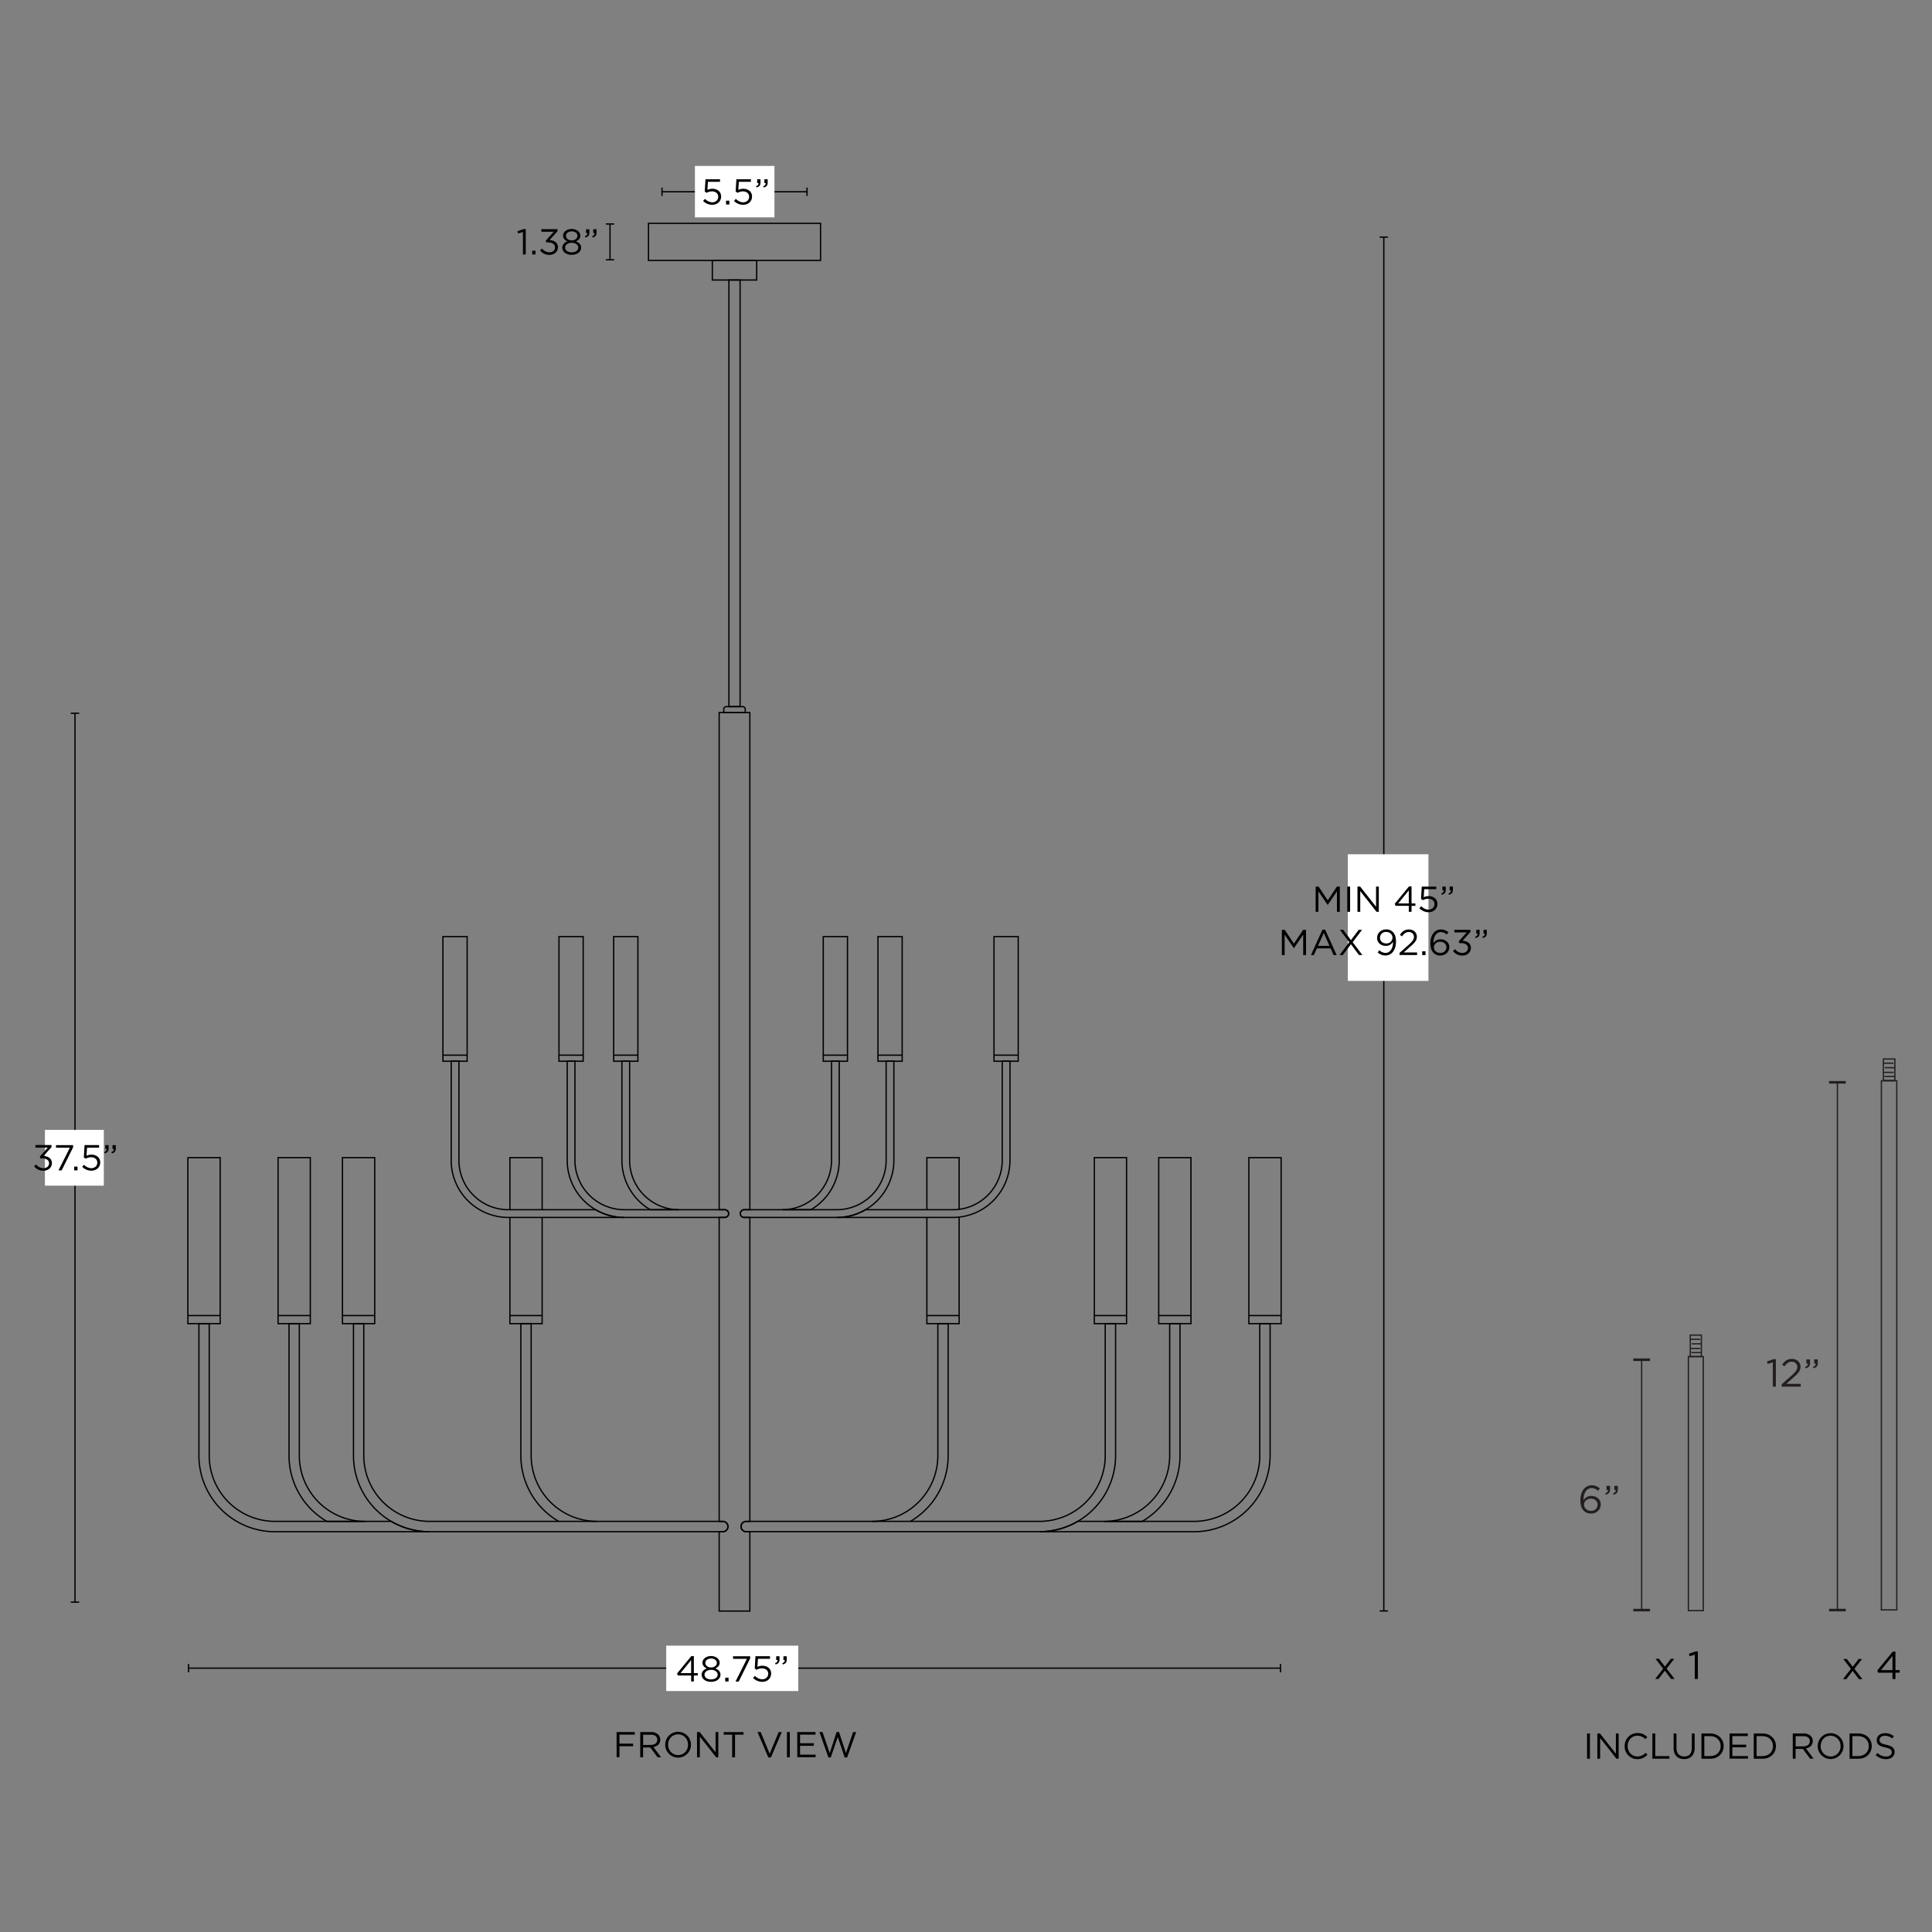 <svg viewBox="0 0 1500 1500" height="1500" width="1500" xmlns="http://www.w3.org/2000/svg"><rect x="0" y="0" width="1500" height="1500" fill="#808080" stroke="none"/><defs><style>.cls-1,.cls-3{fill:none;stroke-miterlimit:10;}.cls-1{stroke:#231f20;}.cls-2{fill:#231f20;}.cls-3{stroke:#000;}.cls-4{fill:#fff;}</style></defs><g data-name="Layer 8" id="Layer_8"><path d="M1232.19,1345.87h2.22v19.6h-2.22Z"></path><path d="M1240.15,1345.87h2.07l12.35,15.71v-15.71h2.15v19.6H1255l-12.66-16.07v16.07h-2.15Z"></path><path d="M1261.4,1355.73v-.06a9.87,9.87,0,0,1,9.91-10.13,10.21,10.21,0,0,1,7.64,3.1l-1.51,1.63a8.51,8.51,0,0,0-6.16-2.69c-4.34,0-7.59,3.53-7.59,8v.05c0,4.54,3.28,8.09,7.59,8.09a8.52,8.52,0,0,0,6.33-2.82l1.46,1.42a10.2,10.2,0,0,1-7.84,3.45A9.77,9.77,0,0,1,1261.4,1355.73Z"></path><path d="M1282.93,1345.87h2.21v17.56h11v2h-13.24Z"></path><path d="M1299.39,1357.27v-11.4h2.22v11.26c0,4.23,2.24,6.61,6,6.61s5.91-2.19,5.91-6.47v-11.4h2.21v11.23c0,5.71-3.28,8.68-8.18,8.68S1299.39,1362.81,1299.39,1357.27Z"></path><path d="M1321,1345.87h6.81c6.16,0,10.41,4.23,10.41,9.75v.05c0,5.52-4.25,9.8-10.41,9.8H1321Zm6.81,17.56c5,0,8.12-3.36,8.12-7.7v-.06c0-4.34-3.17-7.75-8.12-7.75h-4.59v15.51Z"></path><path d="M1342.85,1345.87H1357v2h-12v6.69h10.7v2h-10.7v6.86h12.1v2h-14.31Z"></path><path d="M1361.61,1345.87h6.8c6.16,0,10.42,4.23,10.42,9.75v.05c0,5.52-4.26,9.8-10.42,9.8h-6.8Zm6.8,17.56c5,0,8.12-3.36,8.12-7.7v-.06c0-4.34-3.16-7.75-8.12-7.75h-4.59v15.51Z"></path><path d="M1391.9,1345.87h8.43a7.72,7.72,0,0,1,5.57,2,5.4,5.4,0,0,1,1.52,3.87v0c0,3.25-2.24,5.15-5.32,5.71l6,8h-2.72l-5.68-7.61h-5.6v7.61h-2.22Zm8.24,10c2.94,0,5-1.51,5-4v-.06c0-2.41-1.85-3.86-5-3.86h-6v7.95Z"></path><path d="M1411.28,1355.73v-.06a10,10,0,1,1,20-.05v.05a10,10,0,1,1-20,.06Zm17.7,0v-.06a7.79,7.79,0,0,0-7.73-8.09c-4.48,0-7.67,3.58-7.67,8v.05a7.79,7.79,0,0,0,7.72,8.09A7.7,7.7,0,0,0,1429,1355.73Z"></path><path d="M1436,1345.87h6.8c6.16,0,10.42,4.23,10.42,9.75v.05c0,5.52-4.26,9.8-10.42,9.8H1436Zm6.8,17.56c5,0,8.12-3.36,8.12-7.7v-.06c0-4.34-3.16-7.75-8.12-7.75h-4.59v15.51Z"></path><path d="M1456.28,1362.62l1.37-1.63a9.31,9.31,0,0,0,6.72,2.77c2.63,0,4.37-1.4,4.37-3.33v0c0-1.82-1-2.86-5.1-3.73-4.51-1-6.58-2.43-6.58-5.65v-.06c0-3.08,2.72-5.35,6.44-5.35a10.21,10.21,0,0,1,6.89,2.41l-1.29,1.71a8.58,8.58,0,0,0-5.66-2.13c-2.54,0-4.17,1.4-4.17,3.16v.06c0,1.85,1,2.88,5.32,3.81s6.39,2.55,6.39,5.54v.06c0,3.36-2.8,5.54-6.7,5.54A11.45,11.45,0,0,1,1456.28,1362.62Z"></path><rect transform="translate(2297.22 -636.19) rotate(90)" height="8.93" width="16.57" y="826.05" x="1458.42" class="cls-1"></rect><rect height="410.75" width="11.96" y="839.18" x="1460.69" class="cls-1"></rect><line y2="825.45" x2="1470.08" y1="825.45" x1="1462.19" class="cls-1"></line><line y2="828.96" x2="1463.38" y1="828.96" x1="1471.02" class="cls-1"></line><line y2="832.58" x2="1470.22" y1="832.58" x1="1462.12" class="cls-1"></line><line y2="835.74" x2="1463.13" y1="835.74" x1="1471.34" class="cls-1"></line><line y2="1250.05" x2="1426.57" y1="840.31" x1="1426.57" class="cls-1"></line><rect height="2" width="13" y="839.31" x="1420.07" class="cls-2"></rect><rect height="2" width="13" y="1249.05" x="1420.07" class="cls-2"></rect><path d="M1376.39,1057.73l-4,1.24-.57-1.94,5.19-1.79h1.78v21.38h-2.4Z" class="cls-2"></path><path d="M1383.28,1074.77l7.7-6.79c.81-.73,1.5-1.39,2.06-2a12.31,12.31,0,0,0,1.37-1.66,6.24,6.24,0,0,0,.75-1.51,4.72,4.72,0,0,0,.25-1.53,4,4,0,0,0-.35-1.69,3.94,3.94,0,0,0-.93-1.27,4.05,4.05,0,0,0-1.36-.82,4.8,4.8,0,0,0-1.64-.29,5.23,5.23,0,0,0-3.12.93,11.27,11.27,0,0,0-2.58,2.71l-1.76-1.27a18.11,18.11,0,0,1,1.49-1.91,7.92,7.92,0,0,1,1.65-1.43,7.24,7.24,0,0,1,2-.88,9.57,9.57,0,0,1,2.5-.3,7.54,7.54,0,0,1,2.64.45,6.52,6.52,0,0,1,2.09,1.26,5.6,5.6,0,0,1,1.37,1.9,5.9,5.9,0,0,1,.48,2.39v.06a7,7,0,0,1-.31,2.14,7.83,7.83,0,0,1-1,1.94,13.53,13.53,0,0,1-1.67,2c-.68.67-1.48,1.4-2.41,2.21l-5.67,5h11.25v2.18h-14.83Z" class="cls-2"></path><path d="M1401.53,1061.22a3.69,3.69,0,0,0,1.64-1,2.2,2.2,0,0,0,.4-1.59h-1.1v-3.19h2.79v2.73a4.21,4.21,0,0,1-.82,2.81,4.64,4.64,0,0,1-2.54,1.35Zm6.07,0a3.75,3.75,0,0,0,1.64-1,2.19,2.19,0,0,0,.39-1.59h-1.09v-3.19h2.79v2.73a4.21,4.21,0,0,1-.82,2.81,4.71,4.71,0,0,1-2.55,1.35Z" class="cls-2"></path><line y2="1250.08" x2="1274.58" y1="1055.68" x1="1274.58" class="cls-1"></line><rect height="2" width="13" y="1054.68" x="1268.08" class="cls-2"></rect><rect height="2" width="13" y="1249.08" x="1268.08" class="cls-2"></rect><path d="M1235.26,1175.13a8.4,8.4,0,0,1-3.17-.58,7.16,7.16,0,0,1-2.41-1.58,8.91,8.91,0,0,1-1.13-1.39,7.32,7.32,0,0,1-.84-1.73,12.43,12.43,0,0,1-.51-2.21,18.91,18.91,0,0,1-.19-2.89v-.06a16.93,16.93,0,0,1,.59-4.53,11.32,11.32,0,0,1,1.73-3.65,8.42,8.42,0,0,1,2.78-2.44,7.6,7.6,0,0,1,3.73-.9,8.44,8.44,0,0,1,3.39.64,11.52,11.52,0,0,1,2.88,1.79l-1.39,1.85a10.33,10.33,0,0,0-2.37-1.55,6.22,6.22,0,0,0-2.63-.55,4.94,4.94,0,0,0-2.72.75,6.12,6.12,0,0,0-2,2,9.77,9.77,0,0,0-1.19,2.91,14.93,14.93,0,0,0-.39,3.44v.3a8.19,8.19,0,0,1,2.52-2.43,6.79,6.79,0,0,1,3.55-.87,8.41,8.41,0,0,1,2.81.46,7.21,7.21,0,0,1,2.34,1.3,6.24,6.24,0,0,1,1.59,2.07,6,6,0,0,1,.59,2.71v.06a6.66,6.66,0,0,1-.59,2.84,6.89,6.89,0,0,1-1.61,2.23,7.35,7.35,0,0,1-2.41,1.48A8.45,8.45,0,0,1,1235.26,1175.13Zm0-2.1a5.45,5.45,0,0,0,2.12-.38,4.69,4.69,0,0,0,1.61-1,4.43,4.43,0,0,0,1-1.55,4.87,4.87,0,0,0,.37-1.9v-.06a4.35,4.35,0,0,0-.38-1.81,4.49,4.49,0,0,0-1.06-1.45,5.29,5.29,0,0,0-1.64-1,6.18,6.18,0,0,0-2.11-.35,5.86,5.86,0,0,0-2.17.4,5.32,5.32,0,0,0-1.68,1,4.78,4.78,0,0,0-1.08,1.49,4.17,4.17,0,0,0-.38,1.72v.06a4.56,4.56,0,0,0,.4,1.88,4.43,4.43,0,0,0,1.11,1.53,5.26,5.26,0,0,0,1.69,1A6.29,6.29,0,0,0,1235.29,1173Z" class="cls-2"></path><path d="M1246.33,1159.36a3.66,3.66,0,0,0,1.64-1,2.17,2.17,0,0,0,.39-1.59h-1.09v-3.18h2.79v2.72a4.19,4.19,0,0,1-.82,2.81,4.51,4.51,0,0,1-2.55,1.35Zm6.07,0a3.62,3.62,0,0,0,1.63-1,2.13,2.13,0,0,0,.4-1.59h-1.09v-3.18h2.79v2.72a4.24,4.24,0,0,1-.82,2.81,4.58,4.58,0,0,1-2.55,1.35Z" class="cls-2"></path><rect transform="translate(2361.53 -271.73) rotate(90)" height="8.62" width="16.67" y="1040.59" x="1308.3" class="cls-1"></rect><rect height="197.26" width="11.54" y="1053.24" x="1310.86" class="cls-1"></rect><line y2="1039.8" x2="1319.89" y1="1039.8" x1="1312.27" class="cls-1"></line><line y2="1043.34" x2="1313.42" y1="1043.34" x1="1320.8" class="cls-1"></line><line y2="1046.97" x2="1320.03" y1="1046.97" x1="1312.21" class="cls-1"></line><line y2="1050.16" x2="1313.18" y1="1050.16" x1="1321.1" class="cls-1"></line><path d="M1437.05,1295.72l-5.91-7.7h2.67l4.64,6.06,4.64-6.06h2.6l-5.94,7.64,6.19,8h-2.7l-4.85-6.39-4.89,6.39h-2.6Z"></path><path d="M1469.32,1298.66h-11.19l-.61-1.73,12-14.61h2.09v14.34h3.3v2h-3.3v5h-2.3Zm0-2v-10.94l-8.92,10.94Z"></path><path d="M1291.26,1295.58l-5.91-7.71H1288l4.64,6.07,4.64-6.07h2.6l-5.94,7.64,6.19,8h-2.7l-4.85-6.4-4.89,6.4h-2.6Z"></path><path d="M1315.85,1284.66l-4,1.24-.57-1.94,5.18-1.79h1.76v21.38h-2.37Z"></path><line y2="201.7" x2="473.62" y1="173.89" x1="473.62" class="cls-3"></line><rect height="1" width="6.5" y="173.39" x="470.37"></rect><rect height="1" width="6.5" y="201.2" x="470.37"></rect><path d="M406,180.12l-3.7,1.15-.53-1.79,4.79-1.65h1.62v19.74H406Z"></path><path d="M413.2,194.63h2.57v2.94H413.2Z"></path><path d="M419.3,194.4l1.6-1.42a7.12,7.12,0,0,0,5.74,2.91c2.38,0,4.28-1.51,4.28-3.81V192c0-2.43-2.27-3.78-5.49-3.78h-1.26l-.44-1.31,6.18-7h-9.57v-2h12.51v1.62l-6.16,6.83c3.42.28,6.47,1.94,6.47,5.52V192c0,3.5-2.91,5.9-6.55,5.9A8.88,8.88,0,0,1,419.3,194.4Z"></path><path d="M436.52,192.3v-.05c0-2.33,1.68-4,4-4.82-1.82-.84-3.36-2.24-3.36-4.51v0c0-3,3.11-5.18,6.69-5.18s6.7,2.15,6.7,5.18v0c0,2.27-1.54,3.67-3.36,4.51,2.32.87,4,2.47,4,4.79v.05c0,3.34-3.19,5.58-7.37,5.58S436.52,195.58,436.52,192.3Zm12.49-.05v-.06c0-2.18-2.27-3.72-5.13-3.72s-5.12,1.54-5.12,3.72v.06c0,2,1.9,3.67,5.12,3.67S449,194.23,449,192.25Zm-.65-9.19V183c0-1.93-1.93-3.39-4.48-3.39s-4.48,1.43-4.48,3.39v.05c0,2.13,2,3.59,4.48,3.59S448.36,185.19,448.36,183.06Z"></path><path d="M454.13,183.34c1.4-.5,2-1.23,1.88-2.43h-1V178h2.58v2.52c0,2.26-1,3.36-3.11,3.83Zm5.6,0c1.4-.5,2-1.23,1.88-2.43h-1V178h2.55v2.52a3.42,3.42,0,0,1-3.08,3.83Z"></path><line y2="1243.9" x2="58.22" y1="553.77" x1="58.22" class="cls-3"></line><rect height="1" width="6.5" y="553.27" x="54.97"></rect><rect height="1" width="6.5" y="1243.4" x="54.97"></rect><line y2="1250.74" x2="1074.39" y1="184.08" x1="1074.39" class="cls-3"></line><rect height="1" width="6.5" y="183.58" x="1071.14"></rect><rect height="1" width="6.5" y="1250.24" x="1071.14"></rect><rect height="43.3" width="45.73" y="877.25" x="34.88" class="cls-4"></rect><path d="M26.47,905.5l1.6-1.43A7.11,7.11,0,0,0,33.81,907c2.38,0,4.28-1.52,4.28-3.81v-.06c0-2.43-2.26-3.78-5.48-3.78H31.35L30.9,898l6.19-7H27.51v-2H40v1.62l-6.16,6.83c3.41.28,6.46,1.93,6.46,5.52v.05c0,3.5-2.91,5.91-6.55,5.91A8.92,8.92,0,0,1,26.47,905.5Z"></path><path d="M54.25,891.08H43.47v-2h13.3v1.65l-8.9,17.95H45.4Z"></path><path d="M57.61,905.73h2.58v2.94H57.61Z"></path><path d="M63.8,905.89l1.45-1.59A8.23,8.23,0,0,0,70.83,907c2.8,0,4.73-1.85,4.73-4.34v-.06c0-2.44-2-4.12-4.87-4.12a8.55,8.55,0,0,0-4.12,1.12l-1.48-1,.56-9.54H76.93v2H67.58l-.42,6.27a8.9,8.9,0,0,1,3.86-.87c3.81,0,6.78,2.27,6.78,6v0c0,3.84-2.91,6.44-7,6.44A10,10,0,0,1,63.8,905.89Z"></path><path d="M80.88,894.44c1.4-.5,2-1.23,1.87-2.43h-1v-2.94h2.57v2.52c0,2.26-1,3.36-3.11,3.83Zm5.6,0c1.4-.5,2-1.23,1.87-2.43h-1v-2.94h2.54v2.52a3.42,3.42,0,0,1-3.08,3.83Z"></path><rect height="98.32" width="62.59" y="663.25" x="1046.45" class="cls-4"></rect><path d="M1021.48,688.32h2.24l7.14,10.7,7.14-10.7h2.24v19.6H1038V692.05l-7.14,10.5h-.11l-7.14-10.48v15.85h-2.16Z"></path><path d="M1046,688.32h2.22v19.6H1046Z"></path><path d="M1053.94,688.32H1056L1068.36,704V688.32h2.15v19.6h-1.76l-12.66-16.07v16.07h-2.15Z"></path><path d="M1093.78,703.27h-10.33l-.56-1.59,11.08-13.5h1.94v13.25h3v1.84h-3v4.65h-2.13Zm0-1.84V691.32l-8.23,10.11Z"></path><path d="M1102,705.15l1.45-1.6a8.19,8.19,0,0,0,5.57,2.69c2.8,0,4.73-1.84,4.73-4.34v0c0-2.44-2-4.12-4.87-4.12a8.4,8.4,0,0,0-4.11,1.12l-1.49-1,.56-9.55h11.29v2h-9.36l-.42,6.27a8.77,8.77,0,0,1,3.87-.87c3.81,0,6.78,2.27,6.78,6v.06c0,3.83-2.92,6.44-7,6.44A10,10,0,0,1,1102,705.15Z"></path><path d="M1119,693.7c1.4-.51,2-1.23,1.88-2.44h-1v-2.94h2.58v2.52c0,2.27-1,3.36-3.11,3.84Zm5.6,0c1.4-.51,2-1.23,1.88-2.44h-1v-2.94h2.55v2.52c0,2.27-1,3.36-3.08,3.84Z"></path><path d="M995.21,721.92h2.24l7.14,10.7,7.14-10.7H1014v19.6h-2.22V725.65l-7.14,10.5h-.11l-7.14-10.48v15.85h-2.15Z"></path><path d="M1026.76,721.78h2.07l8.94,19.74h-2.39l-2.29-5.18h-10.67l-2.32,5.18h-2.27Zm5.46,12.57-4.45-10-4.48,10Z"></path><path d="M1047.54,731.53l-7.25-9.61h2.6l6,8,6-8h2.58l-7.25,9.58,7.53,10h-2.63l-6.27-8.42-6.28,8.42H1040Z"></path><path d="M1069.63,739.45l1.29-1.71a7.08,7.08,0,0,0,4.81,2.1c3.53,0,5.91-3.58,5.83-8.59a6.29,6.29,0,0,1-5.55,3.13c-4,0-6.83-2.55-6.83-6.07v-.06c0-3.72,2.89-6.66,7.06-6.66a6.92,6.92,0,0,1,5.15,2c1.48,1.49,2.44,3.67,2.44,7.59v.06c0,6.21-3.31,10.61-8.15,10.61A9.09,9.09,0,0,1,1069.63,739.45Zm11.51-11.39V728c0-2.49-2.05-4.45-5-4.45a4.49,4.49,0,0,0-4.7,4.59v.05c0,2.5,2,4.29,4.81,4.29A4.61,4.61,0,0,0,1081.14,728.06Z"></path><path d="M1086.6,739.81l7.11-6.27c3-2.69,4.09-4.2,4.09-6.16a3.75,3.75,0,0,0-4-3.75c-2.24,0-3.7,1.18-5.27,3.36l-1.62-1.18c1.76-2.63,3.61-4.17,7.06-4.17s6.07,2.36,6.07,5.55v0c0,2.86-1.51,4.62-4.95,7.62l-5.24,4.65h10.39v2H1086.6Z"></path><path d="M1104.18,738.58h2.58v2.94h-2.58Z"></path><path d="M1113.06,739.87c-1.57-1.57-2.47-3.58-2.47-7.59v0c0-6,3-10.64,8.15-10.64a8.67,8.67,0,0,1,5.8,2.24l-1.29,1.71a6.82,6.82,0,0,0-4.62-1.94c-3.56,0-5.77,3.59-5.74,8.65a6.35,6.35,0,0,1,5.57-3c3.64,0,6.78,2.35,6.78,6v.05c0,3.78-3.06,6.53-7,6.53A7.11,7.11,0,0,1,1113.06,739.87Zm9.91-4.45v-.06c0-2.4-2-4.2-4.79-4.2a4.59,4.59,0,0,0-4.9,4.29v0c0,2.5,2.07,4.4,5,4.4A4.44,4.44,0,0,0,1123,735.42Z"></path><path d="M1128.12,738.36l1.6-1.43a7.1,7.1,0,0,0,5.74,2.91c2.38,0,4.28-1.51,4.28-3.8V736c0-2.44-2.27-3.78-5.49-3.78H1133l-.45-1.32,6.19-7h-9.57v-2h12.51v1.63l-6.16,6.83c3.42.28,6.47,1.93,6.47,5.52V736c0,3.5-2.91,5.91-6.55,5.91A8.91,8.91,0,0,1,1128.12,738.36Z"></path><path d="M1145.31,727.3c1.4-.51,2-1.23,1.88-2.44h-1v-2.94h2.58v2.52c0,2.27-1,3.36-3.11,3.84Zm5.6,0c1.4-.51,2-1.23,1.88-2.44h-1v-2.94h2.55v2.52c0,2.27-.95,3.36-3.08,3.84Z"></path><line y2="1295.14" x2="146.38" y1="1295.15" x1="994.16" class="cls-3"></line><rect height="6.5" width="1" y="1291.9" x="993.66"></rect><rect height="6.5" width="1" y="1291.89" x="145.88"></rect><rect height="35.25" width="102.52" y="1277.68" x="517.25" class="cls-4"></rect><path d="M536.59,1300.85H526.25l-.56-1.6,11.09-13.49h1.93V1299h3.06v1.85h-3.06v4.65h-2.12Zm0-1.85v-10.11L528.35,1299Z"></path><path d="M544.73,1300.23v0c0-2.33,1.68-4,4-4.82-1.82-.84-3.36-2.24-3.36-4.51v0c0-3,3.1-5.18,6.69-5.18s6.69,2.15,6.69,5.18v0c0,2.27-1.54,3.67-3.36,4.51,2.32.87,4,2.46,4,4.79v0c0,3.34-3.19,5.58-7.36,5.58S544.73,1303.51,544.73,1300.23Zm12.49,0v-.06c0-2.18-2.27-3.72-5.12-3.72s-5.13,1.54-5.13,3.72v.06c0,2,1.91,3.66,5.13,3.66S557.22,1302.16,557.22,1300.18Zm-.64-9.19v0c0-1.94-1.93-3.39-4.48-3.39s-4.48,1.43-4.48,3.39v0c0,2.13,2,3.59,4.48,3.59S556.58,1293.12,556.58,1291Z"></path><path d="M563.07,1302.56h2.58v2.94h-2.58Z"></path><path d="M579.9,1287.91H569.12v-2h13.3v1.65l-8.9,18h-2.47Z"></path><path d="M584.69,1302.72l1.46-1.59a8.19,8.19,0,0,0,5.57,2.69c2.8,0,4.73-1.85,4.73-4.34v-.06c0-2.44-2-4.12-4.87-4.12a8.52,8.52,0,0,0-4.12,1.12l-1.48-1,.56-9.54h11.28v2h-9.35l-.42,6.27a8.9,8.9,0,0,1,3.86-.87c3.81,0,6.78,2.27,6.78,6v.05c0,3.84-2.91,6.44-7,6.44A10,10,0,0,1,584.69,1302.72Z"></path><path d="M601.77,1291.27c1.4-.5,2-1.23,1.87-2.43h-1v-2.94h2.57v2.52c0,2.26-1,3.36-3.11,3.83Zm5.6,0c1.4-.5,2-1.23,1.88-2.43h-1v-2.94h2.55v2.52a3.42,3.42,0,0,1-3.08,3.83Z"></path><path d="M478.73,1344.75h14.08v2H480.94v7h10.61v2H480.94v8.54h-2.21Z"></path><path d="M497.09,1344.75h8.43a7.68,7.68,0,0,1,5.57,2,5.41,5.41,0,0,1,1.52,3.86v.06c0,3.24-2.24,5.15-5.32,5.71l6,8h-2.72l-5.68-7.62h-5.6v7.62h-2.22Zm8.24,10c2.94,0,5-1.51,5-4v-.06c0-2.4-1.85-3.86-5-3.86h-6v8Z"></path><path d="M516.47,1354.6v0a10,10,0,1,1,20-.06v.06a10,10,0,1,1-20,0Zm17.69,0v0a7.79,7.79,0,0,0-7.72-8.1,7.71,7.71,0,0,0-7.68,8v.06a7.79,7.79,0,0,0,7.73,8.09A7.7,7.7,0,0,0,534.16,1354.6Z"></path><path d="M541.14,1344.75h2.07l12.35,15.7v-15.7h2.15v19.6H556l-12.66-16.08v16.08h-2.15Z"></path><path d="M568.44,1346.79h-6.58v-2h15.4v2h-6.58v17.56h-2.24Z"></path><path d="M588.12,1344.75h2.46l7,16.88,7-16.88h2.38l-8.43,19.74h-2Z"></path><path d="M611,1344.75h2.21v19.6H611Z"></path><path d="M619,1344.75h14.16v2h-12v6.69h10.69v2H621.16v6.86h12.09v2H619Z"></path><path d="M636.2,1344.75h2.4l5.6,16.32,5.38-16.38h1.82l5.38,16.38,5.6-16.32h2.32l-7,19.74h-1.88l-5.37-15.91L645,1364.49H643.2Z"></path><rect height="28.81" width="133.59" y="173.39" x="503.48" class="cls-3"></rect><rect height="15.21" width="34.45" y="202.2" x="553.05" class="cls-3"></rect><rect height="331.21" width="8.66" y="217.41" x="565.94" class="cls-3"></rect><path d="M563.93,548.62h12.68a2,2,0,0,1,2,2v2.65a0,0,0,0,1,0,0H561.93a0,0,0,0,1,0,0v-2.65A2,2,0,0,1,563.93,548.62Z" class="cls-3"></path><path d="M574.84,942.23a3,3,0,0,0,3,3h4.34v236h-2.82a4,4,0,0,0,0,8h2.82v61.59H558.36v-61.59h2.82a4,4,0,0,0,0-8h-2.82v-236h4.34a3,3,0,0,0,0-6h-4.34v-386h23.82v386h-4.34A3,3,0,0,0,574.84,942.23Z" class="cls-3"></path><path d="M565.18,1185.23a4,4,0,0,1-4,4H333.44a59.08,59.08,0,0,1-59-59V1027.67h8v102.52a51.1,51.1,0,0,0,51,51H561.18A4,4,0,0,1,565.18,1185.23Z" class="cls-3"></path><path d="M283.44,1181.23H253.79a59.08,59.08,0,0,1-29.39-51V1027.67h8v102.52A51.1,51.1,0,0,0,283.44,1181.23Z" class="cls-3"></path><path d="M333.44,1189.23h-120a59.11,59.11,0,0,1-59-59V1027.67h8v102.52a51.1,51.1,0,0,0,51,51h90.35A58.63,58.63,0,0,0,333.44,1189.23Z" class="cls-3"></path><rect height="128.87" width="25.04" y="898.8" x="265.88" class="cls-3"></rect><line y2="1021.41" x2="290.93" y1="1021.41" x1="265.88" class="cls-3"></line><path d="M433.79,1181.23a59.08,59.08,0,0,1-29.39-51V1027.67h8v102.52a51.1,51.1,0,0,0,51,51" class="cls-3"></path><polyline points="420.92 945.23 420.92 1027.67 395.88 1027.67 395.88 945.23" class="cls-3"></polyline><polyline points="395.88 939.23 395.88 898.8 420.92 898.8 420.92 939.03" class="cls-3"></polyline><line y2="1021.41" x2="420.93" y1="1021.41" x1="395.88" class="cls-3"></line><path d="M706.75,1181.23a59.08,59.08,0,0,0,29.39-51V1027.67h-8v102.52a51.1,51.1,0,0,1-51,51" class="cls-3"></path><polyline points="719.62 945.23 719.62 1027.67 744.66 1027.67 744.66 945.23" class="cls-3"></polyline><polyline points="744.66 939.23 744.66 898.8 719.62 898.8 719.62 939.03" class="cls-3"></polyline><line y2="1021.41" x2="719.62" y1="1021.41" x1="744.67" class="cls-3"></line><rect height="128.87" width="25.04" y="898.8" x="215.88" class="cls-3"></rect><line y2="1021.41" x2="240.93" y1="1021.41" x1="215.88" class="cls-3"></line><rect height="128.87" width="25.04" y="898.8" x="145.88" class="cls-3"></rect><line y2="1021.41" x2="170.93" y1="1021.41" x1="145.88" class="cls-3"></line><path d="M565.7,942.23a3,3,0,0,1-3,3h-78a44.35,44.35,0,0,1-44.32-44.33v-77h6v77a38.37,38.37,0,0,0,38.32,38.32h78A3,3,0,0,1,565.7,942.23Z" class="cls-3"></path><path d="M527.18,939.23H504.92a44.35,44.35,0,0,1-22.07-38.32v-77h6v77A38.37,38.37,0,0,0,527.18,939.23Z" class="cls-3"></path><path d="M484.72,945.23h-90.1a44.38,44.38,0,0,1-44.32-44.32v-77h6v77a38.38,38.38,0,0,0,38.32,38.32h67.84A44,44,0,0,0,484.72,945.23Z" class="cls-3"></path><rect height="96.75" width="18.8" y="727.18" x="433.99" class="cls-3"></rect><line y2="819.23" x2="452.79" y1="819.23" x1="433.99" class="cls-3"></line><rect height="96.75" width="18.8" y="727.18" x="476.46" class="cls-3"></rect><line y2="819.23" x2="495.26" y1="819.23" x1="476.45" class="cls-3"></line><rect height="96.75" width="18.8" y="727.18" x="343.9" class="cls-3"></rect><line y2="819.23" x2="362.7" y1="819.23" x1="343.9" class="cls-3"></line><path d="M574.73,942.23a3,3,0,0,0,3,3h72A44.35,44.35,0,0,0,694,900.9v-77h-6v77a38.37,38.37,0,0,1-38.32,38.32h-72A3,3,0,0,0,574.73,942.23Z" class="cls-3"></path><path d="M607.26,939.23h22.26a44.36,44.36,0,0,0,22.06-38.32v-77h-6v77A38.38,38.38,0,0,1,607.26,939.23Z" class="cls-3"></path><path d="M649.72,945.23h90.09a44.38,44.38,0,0,0,44.33-44.32v-77h-6v77a38.37,38.37,0,0,1-38.32,38.32H672A44,44,0,0,1,649.72,945.23Z" class="cls-3"></path><rect height="96.75" width="18.8" y="727.18" x="681.64" class="cls-3"></rect><line y2="819.23" x2="681.64" y1="819.23" x1="700.44" class="cls-3"></line><rect height="96.75" width="18.8" y="727.18" x="639.18" class="cls-3"></rect><line y2="819.23" x2="639.18" y1="819.23" x1="657.98" class="cls-3"></line><rect height="96.75" width="18.8" y="727.18" x="771.74" class="cls-3"></rect><line y2="819.23" x2="771.73" y1="819.23" x1="790.54" class="cls-3"></line><path d="M866.14,1027.67v102.52a59.08,59.08,0,0,1-59,59H579.36a4,4,0,0,1,0-8H807.1a51.1,51.1,0,0,0,51-51V1027.67Z" class="cls-3"></path><path d="M857.1,1181.23h29.65a59.08,59.08,0,0,0,29.39-51V1027.67h-8v102.52A51.1,51.1,0,0,1,857.1,1181.23Z" class="cls-3"></path><path d="M807.1,1189.23h120a59.11,59.11,0,0,0,59-59V1027.67h-8v102.52a51.1,51.1,0,0,1-51,51H836.75A58.63,58.63,0,0,1,807.1,1189.23Z" class="cls-3"></path><rect height="128.87" width="25.04" y="898.8" x="849.62" class="cls-3"></rect><line y2="1021.41" x2="849.62" y1="1021.41" x1="874.66" class="cls-3"></line><rect height="128.87" width="25.04" y="898.8" x="899.62" class="cls-3"></rect><line y2="1021.41" x2="899.62" y1="1021.41" x1="924.66" class="cls-3"></line><rect height="128.87" width="25.04" y="898.8" x="969.62" class="cls-3"></rect><line y2="1021.41" x2="969.62" y1="1021.41" x1="994.66" class="cls-3"></line><line y2="148.89" x2="513.98" y1="148.89" x1="626.57" class="cls-3"></line><rect height="6.5" width="1" y="145.64" x="626.07"></rect><rect height="6.5" width="1" y="145.64" x="513.48"></rect><rect height="39.93" width="61.76" y="128.82" x="539.53" class="cls-4"></rect><path d="M545.88,156l1.46-1.6a8.21,8.21,0,0,0,5.57,2.69c2.8,0,4.73-1.85,4.73-4.34v-.06c0-2.43-2-4.11-4.87-4.11a8.44,8.44,0,0,0-4.12,1.12l-1.48-1,.56-9.55H559v2h-9.35l-.42,6.27a8.92,8.92,0,0,1,3.87-.86c3.8,0,6.77,2.26,6.77,6v0c0,3.84-2.91,6.44-7,6.44A10,10,0,0,1,545.88,156Z"></path><path d="M563.69,155.83h2.58v2.94h-2.58Z"></path><path d="M569.88,156l1.45-1.6a8.23,8.23,0,0,0,5.58,2.69c2.8,0,4.73-1.85,4.73-4.34v-.06c0-2.43-2-4.11-4.87-4.11a8.41,8.41,0,0,0-4.12,1.12l-1.48-1,.56-9.55H583v2h-9.35l-.42,6.27a8.9,8.9,0,0,1,3.86-.86c3.81,0,6.78,2.26,6.78,6v0c0,3.84-2.91,6.44-7,6.44A10,10,0,0,1,569.88,156Z"></path><path d="M587,144.54c1.4-.5,2-1.23,1.87-2.43h-1v-2.94h2.57v2.52c0,2.27-1,3.36-3.11,3.83Zm5.6,0c1.4-.5,2-1.23,1.87-2.43h-1v-2.94H596v2.52a3.41,3.41,0,0,1-3.08,3.83Z"></path></g></svg>